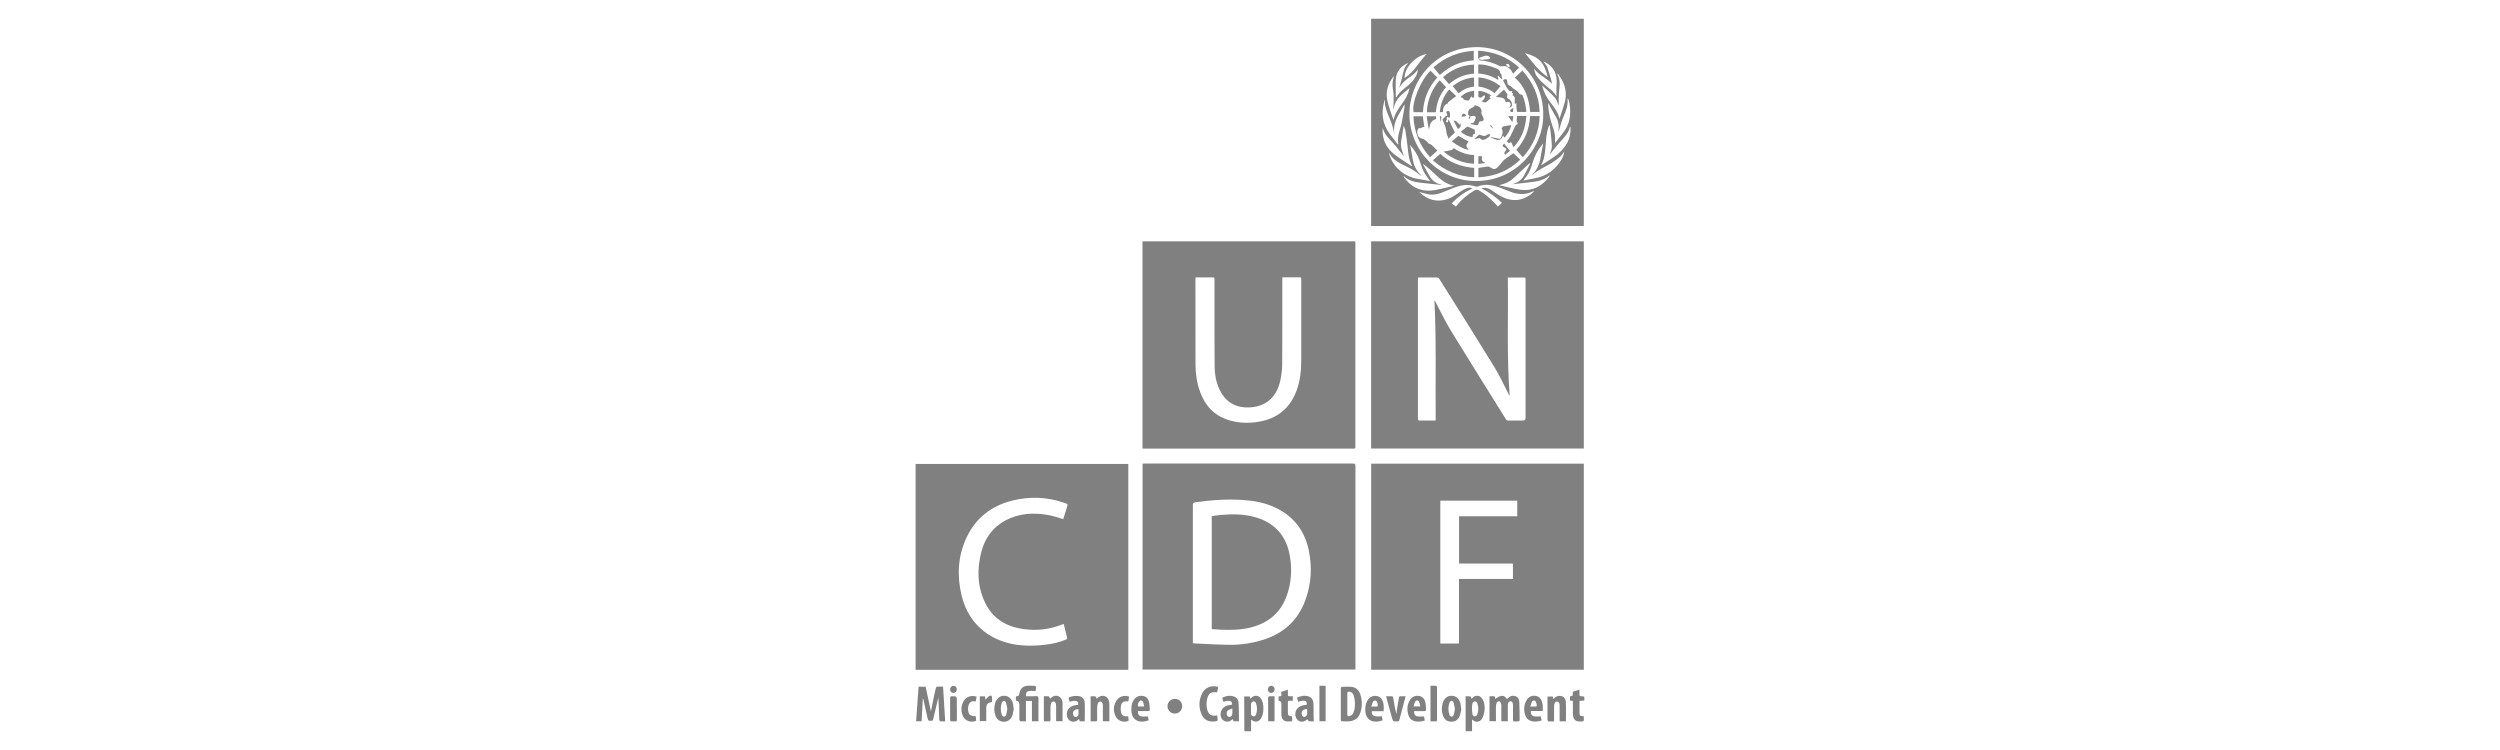 <?xml version="1.0" encoding="UTF-8"?>
<svg id="Layer_2" data-name="Layer 2" xmlns="http://www.w3.org/2000/svg" xmlns:xlink="http://www.w3.org/1999/xlink" viewBox="0 0 400 120">
  <defs>
    <style>
      .cls-1 {
        fill: gray;
      }

      .cls-2 {
        clip-path: url(#clippath);
      }

      .cls-3 {
        fill: none;
      }
    </style>
    <clipPath id="clippath">
      <rect class="cls-3" width="400" height="120"/>
    </clipPath>
  </defs>
  <g id="Capa_1" data-name="Capa 1">
    <g class="cls-2">
      <g>
        <path class="cls-1" d="m219.39,74.19h34.02v32.97h-34.02v-32.97Zm23.37,5.92h-12.31v22.86h2.99v-10.34h8.63c0-.7,0-1.36,0-2.02,0-.49.06-.44-.43-.44-2.61,0-5.21,0-7.82,0h-.37v-7.57h9.31v-2.48Z"/>
        <path class="cls-1" d="m180.53,107.17h-34.03v-32.94h34.03v32.94Zm-10.41-24.12c.18-.58.38-1.2.57-1.82.18-.56.18-.58-.37-.77-2.78-.97-5.62-1.07-8.46-.34-3.3.85-5.76,2.79-7.22,5.9-1.4,2.99-1.54,6.11-.78,9.28,1.19,4.92,5.03,7.6,9.7,7.96,1.3.1,2.58.04,3.87-.13,1.06-.14,2.1-.36,3.09-.79.19-.08.27-.16.2-.39-.13-.46-.23-.92-.34-1.38-.06-.24-.12-.48-.19-.73-.07.02-.11.02-.14.04-2.25.91-4.58,1.12-6.95.66-2.47-.48-4.37-1.8-5.48-4.1-1.27-2.63-1.32-5.39-.6-8.16.57-2.2,1.83-3.94,3.87-5.02,2.17-1.15,4.49-1.28,6.86-.85.79.14,1.55.42,2.36.65Z"/>
        <path class="cls-1" d="m182.8,71.78v-33.17h34.04c0,.11.02.22.02.33,0,10.82,0,21.65,0,32.47,0,.37,0,.37-.39.37-11.11,0-22.21,0-33.32,0h-.35Zm22.37-27.37c0,.17,0,.3,0,.44,0,4.48.01,8.97-.02,13.45,0,.85-.12,1.71-.29,2.54-.6,2.8-2.42,4.31-5.15,4.35-2.17.03-3.71-.96-4.62-2.93-.52-1.13-.74-2.34-.75-3.57-.03-3.5-.02-7-.02-10.5,0-1.18,0-2.35,0-3.53,0-.19-.04-.28-.26-.28-.86.01-1.71,0-2.57,0-.06,0-.13.02-.2.03,0,.09-.02.17-.02.24,0,4.54,0,9.08.01,13.63,0,1.51.21,3,.74,4.43.8,2.21,2.25,3.77,4.52,4.49,1.62.51,3.29.56,4.96.26,2.88-.51,4.86-2.12,5.91-4.86.61-1.59.79-3.26.79-4.95,0-4.3,0-8.6,0-12.9,0-.04,0-.08,0-.12.03-.21-.07-.27-.27-.26-.85,0-1.69,0-2.54,0-.07,0-.13.01-.24.02Z"/>
        <path class="cls-1" d="m253.41,71.77h-34.03v-33.16h34.03v33.16Zm-23.9-23.65h.07c.04.07.08.16.13.24.79,1.48,1.5,3.01,2.37,4.44,2.93,4.78,5.91,9.53,8.87,14.29.1.15.21.2.38.2.78,0,1.56,0,2.33,0q.43,0,.43-.43c0-7.34,0-14.69,0-22.03,0-.06,0-.12,0-.17.02-.21-.07-.27-.27-.26-.68.01-1.36,0-2.04,0-.16,0-.32,0-.53,0,.1,6.33-.19,12.63.3,18.92-.08-.09-.13-.19-.18-.28-.76-1.46-1.45-2.98-2.31-4.38-2.89-4.71-5.85-9.39-8.79-14.07-.06-.1-.23-.19-.34-.19-.94-.02-1.89,0-2.83,0-.07,0-.15.02-.22.03,0,.09-.01.16-.01.22,0,7.45,0,14.9,0,22.35,0,.24.09.29.3.29.74,0,1.48,0,2.22,0,.09,0,.19-.01.32-.02-.06-6.4.12-12.77-.2-19.15Z"/>
        <path class="cls-1" d="m216.86,107.12h-34.05v-32.93c.1,0,.21-.02.33-.02,11.12,0,22.23,0,33.35,0,.28,0,.38.05.38.36,0,10.76,0,21.51,0,32.27v.32Zm-25.99-4.22c.1.02.19.05.27.05,1.95.08,3.9.21,5.85.22,1.66,0,3.31-.26,4.91-.74,3.35-.99,5.72-3.07,6.94-6.36.98-2.63,1.13-5.35.55-8.09-.69-3.22-2.56-5.53-5.57-6.87-1.56-.7-3.22-1-4.92-1.11-2.57-.17-5.13,0-7.67.37-.31.05-.37.17-.37.46,0,7.24,0,14.47,0,21.71v.36Z"/>
        <path class="cls-1" d="m219.38,36.16V3h34.03v33.16h-34.03Zm27.54-17.76c.06-6.16-4.89-10.93-10.74-10.86-6.64.08-10.76,5.52-10.67,10.88.11,5.86,4.85,10.57,10.69,10.54,6.79-.03,10.83-5.81,10.71-10.56Zm-19.79,12.34s0,.03.02.04c.02.02.04.04.06.06,1.23,1.14,2.64,1.54,4.27,1.05.8-.24,1.47-.74,2.15-1.21.32-.22.68-.42,1.04-.57.28-.12.59-.09.95.02-1.29.62-2.39,1.38-3.33,2.41.22.18.43.34.65.52.09-.11.15-.19.22-.27.76-.93,1.67-1.67,2.7-2.29.3-.18.55-.17.86.01.88.53,1.66,1.19,2.37,1.92.19.19.36.4.56.62.25-.22.44-.4.65-.59-.96-.97-2.06-1.69-3.28-2.34.64-.16,1.15-.02,1.63.31.5.35,1,.72,1.54,1,1.62.84,3.21.8,4.71-.31.22-.16.41-.37.61-.56-.19.02-.34.11-.49.17-1.12.47-2.23.38-3.35-.05-.87-.33-1.72-.72-2.62-.95-.85-.22-1.75-.24-2.61.11-.1.04-.24.03-.34,0-.93-.32-1.87-.31-2.78-.03-.89.27-1.74.66-2.61,1-.72.29-1.46.42-2.22.27-.46-.09-.91-.24-1.37-.36Zm17.94-2.71c.85-.79,1.26-1.78,1.43-2.9.1-.65.24-1.29.37-1.94.01-.06.02-.11.05-.25-.11.13-.17.2-.22.26-.71.85-1.18,1.81-1.5,2.87-.22.74-.46,1.47-.92,2.1-.18.24-.37.47-.58.73.68-.14,1.32-.28,1.96-.4,1.83-.35,3.19-1.35,4.15-2.93.24-.4.41-.83.46-1.33-.23.3-.39.63-.65.84-.51.42-1.04.81-1.61,1.14-.93.54-1.93.96-2.73,1.71-.05.05-.12.08-.19.11Zm-19.47-4.89c.14.75.3,1.49.42,2.23.16,1.04.57,1.95,1.37,2.67.01.01.01.04.02.1-.14-.1-.26-.17-.36-.25-.6-.52-1.29-.9-2-1.24-.32-.15-.63-.31-.94-.47-.73-.39-1.38-.87-1.79-1.62,0-.02-.04-.02-.08-.03.02.09.03.15.05.22.64,1.87,1.93,3.09,3.79,3.7.47.15.97.2,1.45.29.42.08.83.16,1.31.25-.07-.09-.11-.13-.14-.17-.31-.46-.67-.89-.91-1.38-.27-.55-.46-1.15-.66-1.74-.32-.97-.89-1.78-1.53-2.54Zm-4.37-2.65c0,.08-.01.15-.02.23-.04,1.61.57,2.93,1.82,3.92.79.63,1.66,1.15,2.49,1.72.11.08.23.15.38.24,0-.07,0-.1,0-.13-.51-.95-.58-2-.69-3.04-.09-.84-.21-1.67-.35-2.51-.04-.28-.17-.54-.27-.83-.1.64-.18,1.23-.29,1.82-.11.59-.23,1.17-.09,1.76.11.47.28.93.4,1.33-.06-.08-.16-.23-.28-.37-.48-.59-.94-1.21-1.46-1.77-.67-.71-1.37-1.39-1.63-2.37Zm25.37,5.96c.48-.31.93-.59,1.37-.89.47-.32.97-.63,1.39-1,1.2-1.06,1.98-2.34,1.92-4.01,0-.09-.02-.19-.03-.28-.02,0-.05,0-.07,0-.17.96-.81,1.61-1.43,2.28-.54.58-1.02,1.22-1.52,1.84-.1.12-.18.26-.25.36.11-.46.34-.94.32-1.4-.05-1.12-.22-2.24-.34-3.36-.11.11-.16.22-.2.33-.33.95-.38,1.94-.46,2.93-.08,1.05-.16,2.09-.66,3.05-.02.04-.02.09-.05.17Zm-6.69,3.16v.06c.14.03.29.05.44.08,1,.21,1.98.49,2.99.62,1.9.23,3.37-.58,4.51-2.07.05-.07.09-.16.15-.27-.34.22-.61.44-.92.59-.32.15-.67.28-1.01.35-.47.1-.96.15-1.44.21-.9.11-1.8.21-2.67.31.04-.02.12-.06.2-.08.83-.24,1.42-.77,1.8-1.54.28-.56.58-1.12.87-1.68,0-.02,0-.05-.02-.1-.13.1-.24.17-.34.26-.76.71-1.53,1.41-2.28,2.13-.47.45-1.01.76-1.62.95-.22.07-.44.13-.67.2Zm-12.2-3.38s-.02.03-.03.05c.36.66.71,1.33,1.1,1.98.34.57.84.99,1.49,1.19.13.04.26.06.39.1-.07.04-.13.04-.2.03-1.07-.12-2.14-.23-3.21-.35-.96-.11-1.87-.34-2.61-1.03-.01-.01-.04,0-.07,0,.01.03.01.05.02.07.03.05.06.1.09.15,1.25,1.71,2.93,2.36,5,1.98.87-.16,1.72-.39,2.58-.58.14-.03.28-.06.41-.09-1.28-.25-2.21-1.01-3.09-1.89-.5-.5-1.06-.94-1.6-1.41-.08-.07-.19-.13-.28-.19Zm21.67-5.01c.05-1.65-.02-1.87-.83-3.21-.26-.42-.47-.87-.7-1.31-.03-.06-.06-.11-.12-.24,0,.28-.02.48,0,.68.11,1.14.37,2.24.76,3.31.26.71.39,1.42.3,2.17,0,.08,0,.17,0,.31.44-.56.81-1.07,1.21-1.56,1.21-1.46,1.43-3.14,1.1-4.94-.04-.23-.14-.45-.21-.67-.03,0-.06,0-.09,0,.13,1.06-.25,2-.66,2.94-.24.55-.39,1.13-.57,1.71-.08.24-.12.49-.2.79Zm-26.23.42c-.04-.13-.08-.26-.11-.39-.15-.97-.5-1.87-.89-2.76-.23-.52-.39-1.07-.53-1.63-.07-.26-.01-.56-.01-.87-.06.04-.07.04-.07.05-.61,1.98-.39,3.83.9,5.5.39.5.77,1,1.16,1.5.02.03.07.04.15.09-.19-.91,0-1.72.27-2.53.1-.3.19-.61.25-.93.16-.81.3-1.62.44-2.43.03-.17,0-.36,0-.54-.3.54-.57,1.04-.86,1.53-.62,1.06-1,2.16-.71,3.41Zm26.37-2.64c.26-.79.53-1.56.77-2.35.52-1.71.17-3.26-.9-4.66-.05-.07-.08-.15-.11-.22-.03.03-.06.05-.09.08,0,.03,0,.06.01.08.31.63.41,1.28.32,1.98-.07.56-.1,1.12-.12,1.68-.02.49,0,.98,0,1.39,0,0-.01-.11-.05-.19-.18-.39-.29-.85-.57-1.16-.62-.69-1.33-1.3-2.01-1.95,0,.05.01.09.02.14.22.99.71,1.84,1.32,2.63.59.78,1.2,1.55,1.4,2.55Zm-26.57.19c.05-.16.09-.29.13-.42.26-.84.78-1.54,1.29-2.24.48-.67.9-1.36,1.1-2.17.04-.16.06-.32.09-.49.02.04.05.08.07.12-.51.43-1.04.85-1.52,1.31-.6.57-1,1.26-1.1,2.1,0,.02-.03.05-.07.11,0-.1,0-.15,0-.2.02-.67.06-1.34.04-2-.01-.48-.12-.96-.16-1.45-.06-.6.05-1.17.25-1.74-.97,1.15-1.41,2.48-1.1,3.95.22,1.05.64,2.05.98,3.11Zm26.08-3.79c0-.47,0-.89,0-1.3,0-.45.06-.9.03-1.34-.08-1.29-.71-2.24-1.86-2.82-.07-.04-.16-.05-.27-.08.24.32.53.57.64.88.32.94.57,1.91.78,2.65-.18-.15-.51-.41-.83-.67-.7-.56-1.54-.95-2.04-1.76.05.54.21,1.05.55,1.45.39.46.82.88,1.28,1.26.62.52,1.28.98,1.73,1.74Zm-25.64.19c.38-.65.9-1.13,1.46-1.56.26-.2.52-.41.76-.64.55-.53,1.01-1.13,1.2-1.89.03-.13.03-.27.04-.4-.34.58-.85.93-1.37,1.29-.6.42-1.15.89-1.52,1.54-.02.03-.05.06-.09.11.14-.48.29-.92.4-1.37.21-.9.3-1.85,1.03-2.55-.12.01-.22.04-.31.09-1,.54-1.59,1.38-1.66,2.5-.06.93,0,1.86,0,2.79,0,.02.02.03.05.11Zm24.26-3.23c-.6-2.49-1.51-3.26-3.65-3.86.05.07.09.12.13.17.41.49.83.97,1.22,1.47.64.84,1.4,1.55,2.3,2.21Zm-19.39-3.72c-1.84.31-3.61,2.27-3.52,3.86.08-.06.14-.12.21-.17,1.39-.95,2.13-2.48,3.31-3.69Z"/>
        <path class="cls-1" d="m148.95,113.84c.18-.9.34-1.73.51-2.55.09-.42.18-.84.29-1.25.02-.07.13-.17.2-.18.3-.02.6,0,.94,0,.11,1.85.22,3.69.34,5.56-.28,0-.54.02-.78-.01-.06,0-.15-.15-.16-.24-.05-1.11-.1-2.21-.14-3.32,0-.04,0-.08-.05-.12-.28,1.19-.56,2.38-.84,3.55-.73.11-.74.11-.89-.54-.21-.94-.41-1.88-.62-2.81-.02-.07-.05-.14-.1-.2-.06,1.22-.12,2.44-.19,3.67h-.88c.13-1.84.26-3.67.39-5.52h1.13c.28,1.29.56,2.59.85,3.96Z"/>
        <path class="cls-1" d="m238.3,111.4c.13,0,.23,0,.34,0,.28.01.67-.14.57.43,1.01-.68,1.43-.67,1.9.02.05-.04.1-.08.14-.12.32-.36.72-.5,1.18-.35.45.14.64.53.66.95.05.97.04,1.94.05,2.91,0,.06-.11.17-.19.18-.2.02-.41,0-.61.01-.21.02-.26-.07-.26-.27,0-.61,0-1.22,0-1.84,0-.17,0-.35,0-.52-.01-.39-.14-.59-.37-.6-.26,0-.46.23-.46.6-.01.76,0,1.52,0,2.27,0,.1,0,.21,0,.33h-1.04c0-.26,0-.5,0-.74,0-.56,0-1.13,0-1.69,0-.15,0-.32-.05-.46-.05-.12-.18-.28-.29-.3-.12-.02-.32.08-.38.19-.09.19-.13.42-.14.64-.02.66,0,1.32,0,1.98,0,.12,0,.23,0,.37h-1.03v-3.99Z"/>
        <path class="cls-1" d="m214.53,112.64c0-.82,0-1.63,0-2.45,0-.21.06-.3.27-.3.47,0,.95-.04,1.42,0,.72.08,1.21.52,1.43,1.2.33,1.01.32,2.02-.03,3.03-.28.8-.89,1.2-1.71,1.29-.36.04-.74,0-1.11,0-.21,0-.28-.09-.27-.3.01-.83,0-1.65,0-2.48Zm1.04-.03c0,.57,0,1.15,0,1.72,0,.24.1.28.3.26.38-.05.58-.3.7-.62.22-.57.26-1.18.2-1.78-.03-.33-.11-.67-.21-.99-.1-.3-.34-.49-.67-.53-.22-.02-.32.03-.32.28.01.55,0,1.11,0,1.66Z"/>
        <path class="cls-1" d="m162.54,112.08v-.62s.03-.04.05-.04c.44-.07.43-.07.53-.55.11-.58.46-1,1.03-1.11.46-.09.96-.04,1.44-.02.07,0,.18.15.18.22,0,.21-.07.42-.11.62-1.28-.13-1.58.02-1.49.82.37,0,.74,0,1.12,0,.27,0,.65-.08.78.06.14.16.07.53.08.81,0,.92,0,1.85,0,2.77,0,.11,0,.23,0,.36h-1.04v-3.25h-.96v3.26c-.32,0-.61.02-.9-.01-.06,0-.15-.17-.15-.27-.01-.8,0-1.59,0-2.39q0-.56-.55-.66Z"/>
        <path class="cls-1" d="m235.54,116.99h-1.04v-5.58c.25,0,.52-.03.76.02.09.02.13.23.25.44.02-.07.02-.13.05-.16.5-.58,1.26-.51,1.64.15.35.61.41,1.28.31,1.95-.06.39-.18.8-.37,1.15-.25.46-.78.63-1.17.46-.14-.06-.26-.18-.44-.3v1.87Zm-.02-3.6c.02.27.02.55.06.81.03.2.13.4.37.42.23.01.35-.15.42-.34.2-.57.2-1.14.02-1.71-.06-.2-.18-.38-.44-.35-.25.02-.34.21-.38.42-.04.25-.04.5-.06.75Z"/>
        <path class="cls-1" d="m200.16,117c-.33,0-.61,0-.89,0-.2,0-.18-.14-.18-.26,0-.65,0-1.3,0-1.95,0-1.01-.01-2.02-.02-3.03,0-.1,0-.21,0-.33h.88c.03.14.06.26.08.36.2-.14.36-.32.57-.4.49-.2.99.04,1.25.56.32.64.34,1.33.25,2.02-.04.31-.14.63-.29.9-.37.68-1.04.78-1.64.25v1.89Zm0-3.58c0,.23-.02.47,0,.7.02.23.1.46.36.5.28.04.4-.17.47-.39.17-.53.17-1.07.01-1.6-.07-.22-.17-.44-.45-.41-.29.03-.37.27-.39.5-.02.23,0,.46,0,.7Z"/>
        <path class="cls-1" d="m167.02,115.41c0-1.29,0-2.54,0-3.78,0-.06,0-.12.01-.23.26,0,.52-.03.77.02.09.02.14.23.22.38.06-.06.14-.13.21-.2.63-.54,1.5-.28,1.72.52.03.11.06.23.06.34,0,.97,0,1.94,0,2.93h-1.03c0-.22,0-.43,0-.64,0-.58,0-1.17,0-1.75,0-.17,0-.36-.07-.51-.05-.11-.19-.25-.3-.26-.13,0-.33.08-.38.18-.1.21-.15.46-.15.7-.02.67-.01,1.34,0,2.01,0,.22-.06.32-.3.3-.24-.02-.48,0-.77,0Z"/>
        <path class="cls-1" d="m177.5,115.4h-1.04c0-.28,0-.53,0-.79,0-.53,0-1.07,0-1.6,0-.16,0-.34-.07-.49-.06-.12-.2-.28-.31-.28-.13,0-.34.1-.39.21-.09.2-.13.45-.14.67-.02.67-.01,1.34,0,2.01,0,.23-.07.31-.3.29-.24-.02-.48,0-.75,0v-4.01c.26,0,.53-.03.77.02.09.02.13.23.21.38.06-.06.13-.12.2-.18.65-.58,1.57-.29,1.76.56.04.18.06.37.06.55,0,.88,0,1.76,0,2.67Z"/>
        <path class="cls-1" d="m248.53,111.86c.3-.36.63-.55,1.06-.52.54.03.9.33.94,1,.06,1.01.02,2.03.02,3.07h-1.01c0-.49,0-.96,0-1.44,0-.35,0-.7,0-1.05,0-.14,0-.3-.07-.42-.06-.11-.19-.25-.3-.26-.13,0-.31.08-.38.19-.09.14-.13.34-.14.52-.01.71,0,1.42,0,2.13,0,.1,0,.21,0,.35-.32,0-.61.01-.9-.01-.06,0-.15-.16-.15-.24-.01-.57,0-1.15,0-1.72,0-.66,0-1.32,0-2.01h.85c.03.12.05.25.09.43Z"/>
        <path class="cls-1" d="m197.11,112.76c.06-.66-.33-.79-1.38-.47-.06-.21-.12-.42-.18-.66.64-.3,1.28-.42,1.95-.16.44.17.64.55.67.98.05.75.05,1.51.06,2.27,0,.22,0,.44,0,.68h-.87c-.03-.12-.06-.23-.09-.34-.21.13-.38.28-.58.35-.78.27-1.5-.4-1.39-1.27.09-.73.59-1.2,1.37-1.32.14-.02.29-.04.45-.06Zm.07.61c-.28.11-.5.16-.69.28-.23.15-.28.56-.15.82.09.19.24.27.45.22.25-.05.38-.27.39-.63,0-.19,0-.38,0-.69Z"/>
        <path class="cls-1" d="m209.08,112.76c.06-.67-.33-.8-1.38-.47-.06-.21-.12-.43-.18-.66.62-.3,1.25-.42,1.89-.19.62.22.74.78.76,1.35.02.64,0,1.28.01,1.92,0,.22.02.44.04.7-.27,0-.53.03-.79-.01-.09-.01-.15-.2-.25-.33-.03.02-.09.07-.15.12-.6.52-1.43.31-1.7-.44-.32-.9.26-1.77,1.29-1.93.14-.02.29-.04.45-.06Zm.07.7c-.59-.02-.91.27-.89.74.01.29.16.48.38.5.25.02.48-.17.5-.45.02-.26,0-.52,0-.79Z"/>
        <path class="cls-1" d="m171.15,112.29c-.23-.74-.35-.69.49-.89.31-.07.66-.07.98-.02.56.09.9.48.93,1.02.05.99.01,1.99.01,3.01h-.8c-.03-.11-.07-.23-.11-.38-.08.07-.14.13-.2.18-.33.27-.69.35-1.09.19-.43-.18-.63-.54-.67-.98-.07-.84.46-1.45,1.36-1.59.15-.02.31-.04.45-.06.1-.65-.39-.81-1.37-.47Zm1.41,1.19c-.59-.07-.99.35-.86.86.06.22.17.38.42.37.25-.01.41-.16.43-.4.03-.28,0-.56,0-.83Z"/>
        <path class="cls-1" d="m233.83,113.41c-.1.4-.15.82-.31,1.2-.23.58-.71.87-1.33.86-.64,0-1.08-.35-1.3-.94-.24-.65-.26-1.31-.08-1.97.21-.79.79-1.27,1.48-1.24.72.03,1.25.53,1.41,1.36.04.24.06.48.09.72.01,0,.03.01.04.02Zm-1.05-.01c-.07-.33-.12-.69-.22-1.03-.03-.11-.2-.24-.31-.24-.11,0-.28.13-.32.24-.25.68-.25,1.37,0,2.05.04.12.23.25.34.25.11,0,.28-.15.32-.27.1-.31.14-.64.2-1Z"/>
        <path class="cls-1" d="m162.19,113.51c-.06.28-.11.67-.24,1.03-.23.61-.77.96-1.37.94-.63-.02-1.1-.37-1.32-1.01-.23-.66-.23-1.34-.03-2,.22-.73.81-1.18,1.47-1.15.72.03,1.24.54,1.4,1.37.04.24.06.48.1.83Zm-1.02-.12c-.07-.33-.12-.67-.22-1-.03-.11-.2-.26-.3-.26-.12,0-.3.13-.34.25-.25.67-.25,1.35,0,2.02.04.12.23.26.36.27.1,0,.28-.16.31-.28.1-.31.13-.64.2-.99Z"/>
        <path class="cls-1" d="m194.75,114.48c.03.25.07.48.08.7,0,.06-.08.18-.14.19-.97.21-1.91.03-2.38-.96-.55-1.16-.53-2.36.05-3.51.43-.84,1.33-1.23,2.27-1.06.2.04.33.1.24.35-.07.19-.09.39-.13.59-.98-.14-1.4.15-1.61,1.11-.12.56-.12,1.12.03,1.67.21.74.6,1.08,1.59.91Z"/>
        <path class="cls-1" d="m226.24,113.77c0,.48.17.79.55.85.34.05.69.01,1.06.01.03.18.07.41.11.66-.61.18-1.19.26-1.78.04-.37-.13-.64-.39-.77-.75-.33-.85-.31-1.7.13-2.5.32-.58.91-.84,1.52-.73.65.12.91.59,1.03,1.16.06.32.05.66.07.99.01.21-.09.28-.3.28-.53-.01-1.07,0-1.62,0Zm1.01-.75c-.07-.27-.1-.53-.2-.74-.13-.27-.47-.28-.61-.03-.13.22-.18.49-.27.77h1.08Z"/>
        <path class="cls-1" d="m182.07,113.79c-.03.44.15.77.53.83.34.05.69.01,1.07.01.03.18.07.4.11.62-1.52.56-2.7,0-2.76-1.56-.02-.51.02-1.01.25-1.48.33-.66.95-.99,1.62-.86.54.1.83.47.95.95.09.39.09.81.13,1.21.02.2-.09.27-.29.26-.45-.01-.89,0-1.34,0-.09,0-.19,0-.28.01Zm1.01-.76c-.08-.29-.11-.54-.21-.76-.12-.25-.43-.26-.6-.03-.17.23-.25.49-.19.79h1.01Z"/>
        <path class="cls-1" d="m221.09,114.58c.04.22.09.45.13.67-1.33.51-2.58.12-2.75-1.31-.07-.64-.02-1.26.3-1.83.34-.6.93-.87,1.57-.74.44.09.71.37.88.77.22.52.19,1.06.16,1.65h-1.88c-.07.74.32.93,1.59.81Zm-1.69-1.53c.38,0,.65,0,.92,0,.05,0,.15-.11.14-.16-.03-.2-.06-.41-.14-.58-.14-.28-.47-.3-.63-.03-.13.21-.18.47-.29.78Z"/>
        <path class="cls-1" d="m246.82,113.76h-1.86c-.09.4.11.79.48.85.35.06.71.01,1.09.01.04.18.08.41.13.66-.64.19-1.26.27-1.88,0-.33-.14-.56-.39-.69-.72-.33-.84-.3-1.68.12-2.47.33-.61.93-.87,1.57-.74.44.09.71.37.88.77.22.52.2,1.06.16,1.64Zm-1.98-.72c.37,0,.65,0,.93,0,.05,0,.13-.1.12-.14-.03-.21-.06-.43-.15-.61-.13-.27-.46-.29-.61-.03-.13.22-.18.49-.29.79Z"/>
        <path class="cls-1" d="m221.75,111.4c.32,0,.59,0,.87,0,.2,0,.27.07.3.26.13.86.28,1.72.48,2.59.04-.26.08-.51.12-.77.1-.62.21-1.24.31-1.86.03-.16.1-.23.27-.22.25.01.5,0,.8,0-.1.37-.19.72-.28,1.06-.24.9-.48,1.8-.71,2.7-.05.18-.11.27-.33.27-.7,0-.7,0-.89-.67-.3-1.1-.61-2.2-.92-3.35Z"/>
        <path class="cls-1" d="m251.65,112.14c-.18-.02-.31-.03-.46-.05v-.64s.03-.03.05-.04c.41-.06.42-.06.4-.48,0-.21.07-.29.26-.34.25-.06.5-.15.81-.25,0,.29,0,.54,0,.8,0,.19.06.25.25.26.57.01.57.02.53.6,0,.02,0,.04-.02.09-.23.01-.48.03-.74.05,0,.71-.02,1.4,0,2.08,0,.29.17.36.68.38,0,.22,0,.44,0,.66,0,.05-.08.11-.14.15-.04.02-.09.01-.14.02-1.07.09-1.45-.24-1.47-1.31-.01-.65,0-1.3,0-1.97Z"/>
        <path class="cls-1" d="m206.74,114.6c0,.1.01.17.01.25-.01.62.14.57-.57.59-.77.03-1.14-.35-1.16-1.16-.01-.56,0-1.13,0-1.69q0-.44-.45-.5v-.66c.15-.02.29-.04.44-.06v-.68c.34-.11.66-.21,1.05-.34,0,.28.01.53,0,.77-.01.22.08.3.29.28.16-.01.32,0,.5,0v.72c-.18,0-.36,0-.54,0-.19-.01-.25.07-.25.26,0,.52,0,1.03,0,1.55,0,.55.13.67.69.68Z"/>
        <path class="cls-1" d="m228.9,109.72c.3,0,.59-.01.87.01.06,0,.15.15.15.24.01.66,0,1.32,0,1.98,0,1.05,0,2.1,0,3.15,0,.26-.07.35-.33.32-.23-.02-.46,0-.71,0v-5.7Z"/>
        <path class="cls-1" d="m211.1,109.72c.26,0,.51,0,.75,0,.08,0,.15.01.25.02v5.66h-.99v-5.68Z"/>
        <path class="cls-1" d="m180.51,114.58c.03.25.05.49.08.72-.67.38-1.69.09-2.05-.61-.43-.84-.43-1.71.05-2.53.41-.71,1.33-1.01,2.07-.69-.04.24-.08.49-.13.75-.06,0-.11,0-.17,0-.58-.05-.9.15-1.01.72-.06.34-.05.72.03,1.06.1.48.45.66.94.6.06,0,.11,0,.19,0Z"/>
        <path class="cls-1" d="m156.25,111.46c-.04.25-.08.49-.12.76-.36-.02-.74-.08-.98.27-.23.32-.28.68-.26,1.05.06.81.35,1.06,1.22,1.05.03.24.05.49.08.73-.76.36-1.74.05-2.09-.69-.38-.8-.36-1.62.05-2.41.34-.65,1.2-1.08,2.1-.75Z"/>
        <path class="cls-1" d="m156.75,111.41h.84c.03.18.06.34.1.56.06-.09.1-.15.15-.2.12-.13.23-.27.37-.36.37-.23.52-.13.52.29,0,.2,0,.41,0,.59-.03.03-.04.05-.06.05-.63.09-.87.35-.87,1,0,.67,0,1.34,0,2.03h-1.03v-3.98Z"/>
        <path class="cls-1" d="m153.1,113.39c0,.58,0,1.17,0,1.75,0,.22-.07.3-.29.28-.16-.02-.33-.01-.5,0-.21.02-.29-.05-.29-.27.01-1.16.01-2.31,0-3.47,0-.22.07-.28.29-.28.78,0,.78-.01.78.77,0,.41,0,.82,0,1.22Z"/>
        <path class="cls-1" d="m186.8,112.99c0-.66.52-1.17,1.19-1.17.65,0,1.16.51,1.16,1.16,0,.66-.52,1.19-1.18,1.19-.66,0-1.17-.52-1.17-1.19Z"/>
        <path class="cls-1" d="m203.93,111.4v4h-1.01c0-.11-.02-.21-.02-.31,0-1.12,0-2.23,0-3.35,0-.27.09-.36.35-.34.22.02.44,0,.69,0Z"/>
        <path class="cls-1" d="m152.02,110.32c0-.34.22-.59.54-.59.3,0,.53.24.53.57,0,.32-.22.56-.53.57-.31,0-.53-.22-.54-.55Z"/>
        <path class="cls-1" d="m203.94,110.3c0,.32-.23.56-.54.57-.3,0-.54-.23-.54-.56,0-.33.24-.59.55-.59.3,0,.53.25.53.57Z"/>
        <path class="cls-1" d="m193.88,100.66v-18.08c.5-.07.98-.15,1.47-.19,1.93-.17,3.85-.15,5.72.43,3.06.95,4.8,3.07,5.32,6.2.35,2.1.23,4.19-.48,6.21-.98,2.82-3.02,4.49-5.89,5.19-1.56.38-3.14.39-4.72.33-.46-.02-.93-.06-1.42-.09Z"/>
        <path class="cls-1" d="m229.96,12.41c-1.44,1.58-2.17,3.42-2.29,5.54h-1.5c-.34-1.51,1.15-5.17,2.7-6.63.36.36.72.72,1.09,1.09Z"/>
        <path class="cls-1" d="m246.34,17.91h-1.52c-.16-2.1-.78-4.03-2.45-5.48.42-.39.81-.75,1.21-1.13,1.66,1.83,2.68,4,2.76,6.61Z"/>
        <path class="cls-1" d="m243.66,25.16c-.35-.4-.7-.78-1.06-1.19,1.37-1.46,2.09-3.29,2.22-5.4h1.53c-.07,2.5-1,4.67-2.69,6.59Z"/>
        <path class="cls-1" d="m235.87,26.85v1.52c-2.51-.12-4.69-1.04-6.61-2.72.4-.35.78-.69,1.18-1.04,1.46,1.38,3.31,2.09,5.42,2.25Z"/>
        <path class="cls-1" d="m235.8,9.66c-2.06.12-3.86.89-5.43,2.34-.33-.39-.66-.79-1.01-1.21,1.76-1.58,3.91-2.52,6.44-2.66v1.53Z"/>
        <path class="cls-1" d="m236.54,28.37v-1.5c.52-.08,1.03-.17,1.55-.23.11-.01.24.06.34.13.56.39.87.36,1.34-.15.24-.26.45-.55.68-.82.09-.11.2-.21.31-.3.45-.33.91-.65,1.39-.99.33.32.7.67,1.09,1.04-1.88,1.79-4.11,2.69-6.7,2.82Z"/>
        <path class="cls-1" d="m236.69,9.39c-.06,0-.11-.01-.19-.02v-1.26c2.49.16,4.71.96,6.57,2.72-.18.16-.34.29-.49.44-.15.15-.28.32-.45.53-.07-.11-.15-.21-.22-.31-.08-.12-.11-.29-.22-.37-.28-.2-.51-.51-.9-.54-.16-.01-.33.02-.5.02-.09,0-.19.04-.26,0-1.03-.55-2.14-.86-3.32-.95-.01-.09-.03-.19-.05-.28.21.23.48.22.76.18.16-.02.32-.07.48-.06.25.02.43-.05.58-.24-.18-.28-.6-.42-.92-.31-.27.09-.55.18-.82.28-.04.01-.05.1-.07.16Zm4.85,1.37c0-.43-.13-.57-.46-.53-.04,0-.08.09-.12.14.18.13.26.41.58.39Z"/>
        <path class="cls-1" d="m229.75,17.96h-1.42c-.09-1.02.45-3.43,2.02-5.11.33.36.67.71,1.02,1.09-.97,1.1-1.51,2.47-1.63,4.02Z"/>
        <path class="cls-1" d="m226.13,18.6h1.52c.08.58.16,1.16.24,1.72-.07,0-.17-.03-.23,0-.18.09-.33.25-.58.17-.06-.02-.25.23-.29.38-.11.35.01.69.19.99.12.2.6.39.73.34.11.08.22.16.32.24.16.13.36.21.47.43.06.12.27.17.42.24.03.02.07.02.1.04.3.3.61.6.96.94-.39.35-.78.7-1.17,1.06-1.67-1.84-2.55-4.03-2.67-6.57Z"/>
        <path class="cls-1" d="m231.84,13.46c-.33-.39-.65-.75-.96-1.12,1.37-1.2,3.02-1.93,4.96-2.01v1.46c-1.51.08-2.82.64-4,1.67Z"/>
        <path class="cls-1" d="m242.15,23.57c-.11-.25-.17-.47-.28-.66-.13-.22-.24-.22-.43.03-.12-.11-.24-.22-.36-.33.2-.28.44-.53.59-.82.28-.54.51-1.1.78-1.65.04-.08.13-.17.22-.2.16-.06.22-.18.13-.28-.21-.22-.14-.44-.1-.68.02-.14.02-.29.03-.43h1.49c-.14,1.9-.72,3.6-2.07,5.02Z"/>
        <path class="cls-1" d="m230.98,24.26c.48-.1.91-.17,1.33-.28.09-.02.16-.17.25-.28.96.62,2.04,1.08,3.29,1.1v1.4c-1.82-.09-3.43-.74-4.88-1.95Z"/>
        <path class="cls-1" d="m240.48,12.8c.44-.26.67-.15.69.31.02.33.12.53.47.63.19.06.31.33.5.43.4.21.72.5.99.86.06.08.23.08.43.15.41.79.55,1.73.66,2.73h-1.48c-.04-.22-.09-.45-.11-.69-.02-.22,0-.45,0-.71-.1.04-.17.08-.27.12,0-.23-.03-.45,0-.66.06-.36-.03-.57-.36-.73.04-.08.08-.17.14-.29-.09-.03-.16-.05-.23-.08.1-.33.09-.34-.26-.27-.05.01-.13-.02-.17-.06-.15-.19-.31-.37-.43-.58-.21-.38-.39-.78-.58-1.17Z"/>
        <path class="cls-1" d="m239.67,12.77c-.96-.61-2.01-.94-3.15-1.01v-1.45c1.07-.03,2.03.29,2.97.68.28.11.53.3.54.65,0,.03,0,.07.03.08.3.23.15.61.32.91-.41.04-.41-.5-.77-.5.05.2.1.39.14.58-.03.02-.05.03-.08.05Z"/>
        <path class="cls-1" d="m240.06,13.81c-.32.37-.62.73-.93,1.1-.77-.62-1.62-.95-2.58-1.06v-1.47c1.34.11,2.53.61,3.52,1.42Z"/>
        <path class="cls-1" d="m235.85,12.4v1.47c-.93.06-1.73.44-2.5,1.06-.29-.37-.6-.76-.91-1.15.9-.75,2.05-1.27,3.41-1.38Z"/>
        <path class="cls-1" d="m235.95,16.82c.2.07.39.14.58.2.33.1.61.63.5.96-.01.04-.03.1-.02.14.1.23.2.46.31.69.16.36,0,.62-.4.6-.23,0-.32.13-.34.32-.03.25-.16.34-.4.3-.3-.05-.59-.12-.92-.19.06-.09.07-.12.08-.12.54.04.62-.41.75-.76.07-.19.02-.4-.26-.41-.14,0-.29,0-.43.01-.2.02-.19.17-.2.32,0,.07-.14.12-.28.14.07-.14.19-.28.2-.42,0-.1-.13-.22-.24-.31-.04-.54.15-.84.66-1.07.19-.09.41-.16.41-.39Z"/>
        <path class="cls-1" d="m231.25,18.59c.34-.05.36-.09.24-.41-.06-.17-.16-.34.11-.41.24-.06.35.06.37.28.02.2.04.4.03.6-.02.22-.17.23-.51.03,0,.13,0,.22,0,.32,0,.07,0,.15-.03.2-.17.26-.18.26.16.4.05-.16.09-.33.15-.51.34.71.67,1.41,1.01,2.12-.4.37-.85.8-1.26,1.18-.01.05-.01,0,0-.01.25-.13.22-.37.13-.53-.3-.48-.2-1.05-.38-1.55-.06-.17-.13-.34-.2-.51-.09-.21-.19-.41-.27-.62-.02-.05.05-.14.1-.19.12-.11.25-.2.37-.3-.01-.03-.02-.06-.03-.09Z"/>
        <path class="cls-1" d="m230.37,17.94c.12-1.36.59-2.56,1.5-3.63.36.34.71.68,1.12,1.07-.22.16-.43.31-.64.47-.22.17-.44.33-.65.51-.05.05-.06.15-.08.23-.48.09-.79.64-.73,1.35h-.52Z"/>
        <path class="cls-1" d="m234.99,23.96c-.59-.02-1.64-.54-2.69-1.33.35-.31.71-.62,1.03-.9.48.27,1.05.6,1.63.92-.39.62-.52.62.03,1.31Z"/>
        <path class="cls-1" d="m233.73,21.07c.36-.29.71-.56,1.05-.83.31.13.73.31,1.18.5,0,.16.02.41.03.68-.33-.03-.36.23-.36.5-.5.03-1.33-.33-1.91-.85Z"/>
        <path class="cls-1" d="m240.62,14.34c.16.2.37.45.55.72.05.07,0,.23-.03.34-.06.15-.07.25.1.33.38.17.59.48.69.88.06.25-.08.53-.43.67.1-.24.17-.42.25-.62-.27-.41-.36-.44-.81-.29-.11-.21-.16-.47-.32-.59-.18-.14-.45-.16-.69-.2-.18-.04-.36-.04-.6-.06.45-.41.85-.78,1.29-1.18Z"/>
        <path class="cls-1" d="m241.78,20c-.08.67-.61,1.64-1.09,2.03-.05-.1-.1-.2-.19-.37-.11.21-.18.36-.28.5-.06.08-.15.15-.24.18-.56.19-.97-.25-1.48-.31,0-.03,0-.06,0-.08.11,0,.23,0,.34.02.24.05.47.1.71.17.45.13.56.09.71-.35.07-.21.15-.43.16-.64.01-.18-.07-.36-.1-.54-.03,0-.06,0-.09,0,.09-.14.17-.27.23-.37.46-.08.87-.15,1.31-.23Z"/>
        <path class="cls-1" d="m237,16.2c.08-.05.25-.1.34-.21.12-.16.23-.35.26-.54.03-.16-.09-.25-.26-.12-.2.15-.38.41-.68.24-.26-.15-.08-.42-.12-.64-.02-.12,0-.25,0-.37.48-.08,1.44.26,2.01.69-.08.09-.16.18-.25.28.07.06.12.11.23.2-.07.04-.14.08-.2.13-.19.17-.36.36-.57.5-.07.05-.22.02-.33,0-.15-.04-.29-.1-.44-.16Z"/>
        <path class="cls-1" d="m235.86,14.53v1.03c-.14,0-.34.24-.43-.18-.09.15-.15.23-.19.32-.15.39-.37.48-.76.31-.09-.04-.19-.04-.31-.06.09-.31-.3-.26-.47-.44.59-.61,1.32-.89,2.17-1Z"/>
        <path class="cls-1" d="m228.58,20.57c-.11-.66-.22-1.31-.32-1.97h1.49c.02.16.03.3.04.44-.8.2-1.03.83-1.12,1.57-.03-.02-.06-.03-.09-.05Z"/>
        <path class="cls-1" d="m238.39,21.45c.05.27-.1.47-.42.62-.17.08-.3.25-.47.28-.17.04-.44.03-.53-.07-.25-.3-.5-.13-.75-.09-.1.02-.2.04-.32,0,.23-.2.46-.4.7-.59.2-.16.35.08.53.09.22.02.44.16.68-.05.14-.13.38-.14.58-.21Z"/>
        <path class="cls-1" d="m237.58,26.1c-.34.04-.69.08-1.04.12v-1.23c.11,0,.22,0,.34,0,.23-.01.33.04.23.3-.09.23.07.52.29.63.07.03.13.07.2.1,0,.02,0,.04-.01.07Z"/>
        <path class="cls-1" d="m241.59,24.16c-.26.2-.5.39-.75.58-.2-.18-.18-.33-.02-.51.27-.31.24-.44-.11-.64-.37-.2-.37-.25-.05-.62.31.39.61.77.93,1.19Z"/>
        <path class="cls-1" d="m233.27,20.66c-.22-.43-.45-.88-.7-1.37.53-.02.67.47,1.04.66.01-.09.02-.14.02-.2.11-.01.12.5,0,.6-.1.1-.22.19-.36.31Z"/>
        <path class="cls-1" d="m241.31,18.58h.82c-.05.32-.09.62-.14.98-.24-.35-.44-.64-.68-.98Z"/>
        <path class="cls-1" d="m233.82,18.7c.17-.13,0-.55.4-.5.22.03.3.14.36.37-.25.04-.5.09-.75.13Z"/>
        <path class="cls-1" d="m242.13,17.24c-.02.18-.04.4-.06.67-.08,0-.2.04-.3,0-.07-.02-.13-.12-.15-.2-.01-.04.03-.13.07-.16.15-.12.31-.22.44-.31Z"/>
        <path class="cls-1" d="m230.37,18.58c.11.02.18.04.25.05-.03.28-.05.54-.07.8-.02,0-.04,0-.06,0-.04-.27-.08-.54-.12-.86Z"/>
        <path class="cls-1" d="m238.51,20.01c.1.16.37.21.3.56-.16-.19-.28-.34-.4-.48.03-.03.07-.05.1-.08Z"/>
      </g>
    </g>
  </g>
</svg>